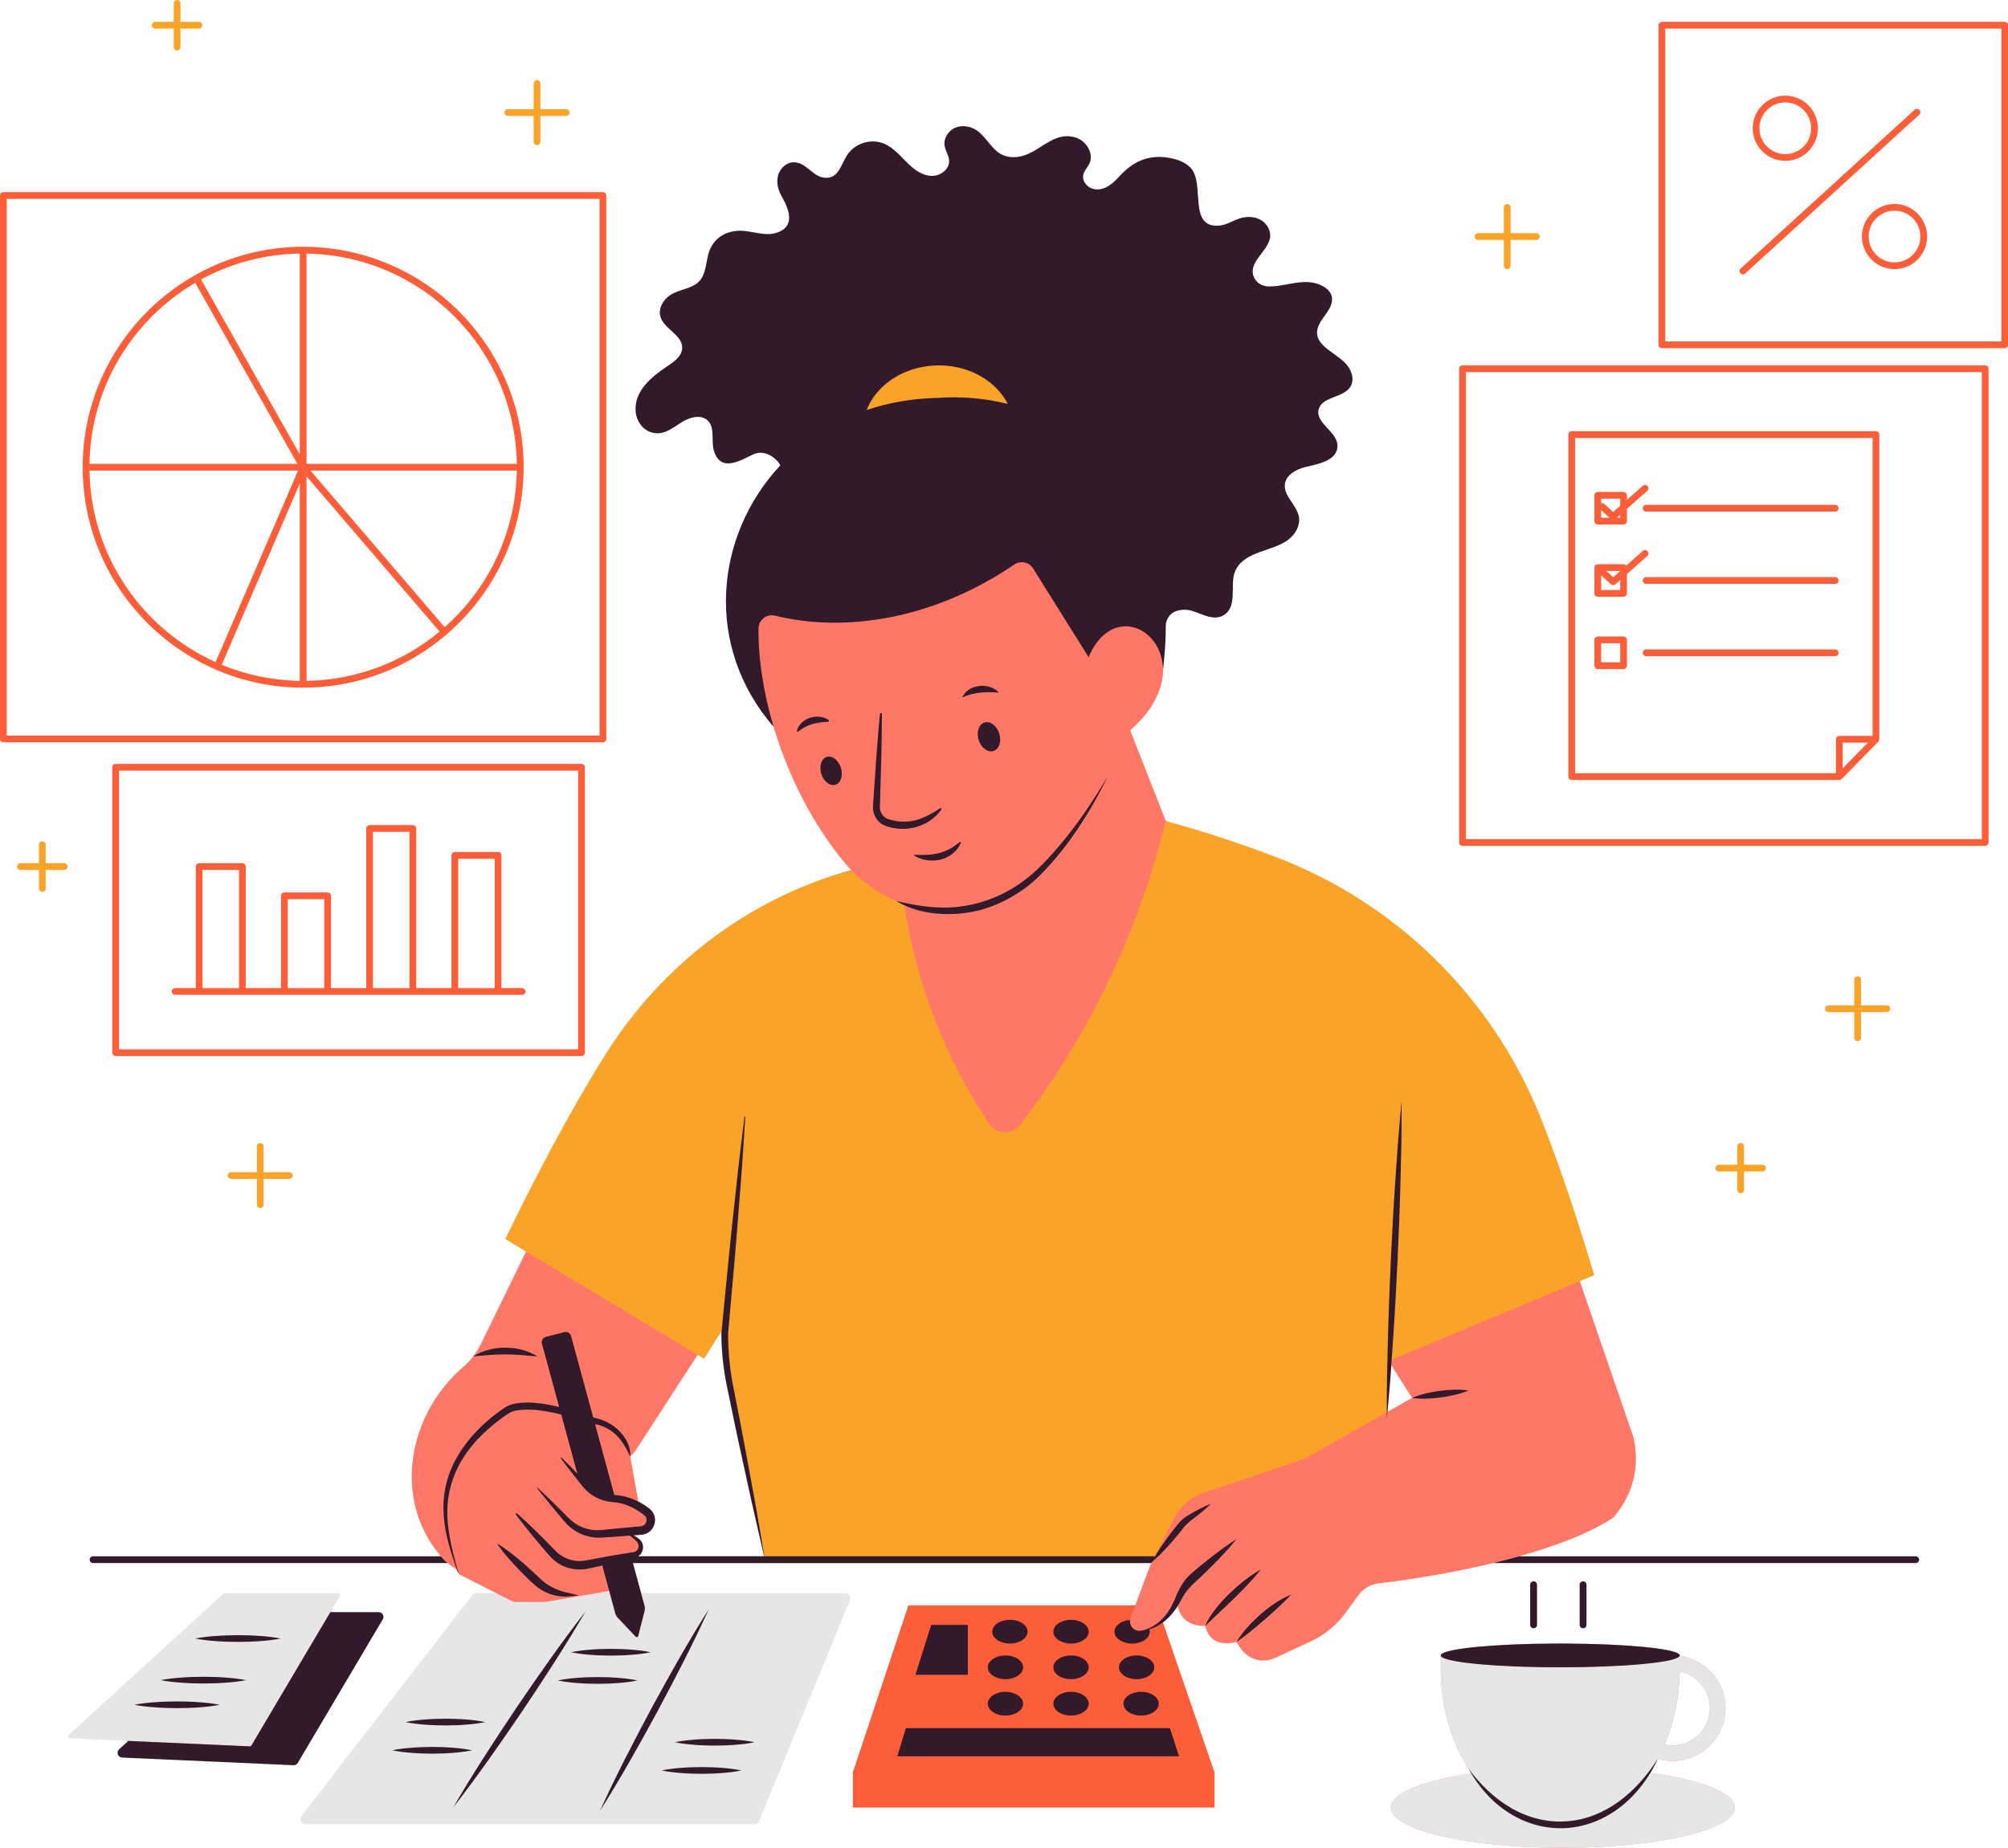 <?xml version="1.0" encoding="UTF-8"?><svg xmlns="http://www.w3.org/2000/svg" xmlns:xlink="http://www.w3.org/1999/xlink" height="455.9" preserveAspectRatio="xMidYMid meet" version="1.0" viewBox="0.0 0.0 495.4 455.9" width="495.4" zoomAndPan="magnify"><g id="change1_1"><path d="M407.146,437.449c0.687-1.137,1.313-2.306,1.865-3.503 c1.163,0.355,2.393,0.532,3.667,0.532c7.19,0,13.017-5.827,13.017-13.017 c0-6.592-4.908-12.042-11.278-12.884c0-0.078,0-0.122,0-0.122 c0-0.089-0.044-0.177-0.122-0.266c-1.307-1.451-13.194-2.592-27.917-2.659 c-0.476-0.011-0.953-0.011-1.44-0.011s-0.964,0-1.44,0.011 c-14.723,0.066-26.61,1.208-27.917,2.659c-0.078,0.089-0.122,0.177-0.122,0.266 c0,0,0,2.205,0,3.202c0,9.444,2.591,18.082,6.886,24.793 c-0.012-0.017-0.026-0.033-0.038-0.049c0.221,0.403,0.459,0.798,0.697,1.193 c-11.937,1.753-19.864,4.859-19.864,8.395c0,5.484,18.999,9.915,42.441,9.915 c23.442,0,42.441-4.431,42.441-9.915C428.021,442.356,419.64,439.174,407.146,437.449 z M414.406,412.443c4.243,0.809,7.456,4.531,7.456,9.018 c0,5.085-4.11,9.195-9.184,9.195c-0.687,0-1.352-0.077-1.983-0.221 C412.977,425.095,414.306,418.968,414.406,412.443z M92.82,400.25l-20.415,33.636 c-0.222,0.377-0.631,0.598-1.064,0.576l-39.646-0.755 c-1.041-0.044-1.507-1.329-0.742-2.038l0.695-2.121l-11.362-1.579 c-0.399-0.022-0.587-0.521-0.288-0.798l35.86-33.182 c0.078-0.078,0.188-0.122,0.31-0.122l25.423-0.283 c0.343,0,0.565,0.388,0.388,0.687l-0.467,3.504l10.299,0.713 C92.72,398.489,93.285,399.475,92.82,400.25z M390.567,390.178 c0.459,0,0.831,0.372,0.831,0.831v9.902c0,0.459-0.372,0.831-0.831,0.831 s-0.831-0.372-0.831-0.831v-9.902C389.736,390.55,390.108,390.178,390.567,390.178z M378.356,390.178c0.459,0,0.831,0.372,0.831,0.831v9.902 c0,0.459-0.372,0.831-0.831,0.831s-0.831-0.372-0.831-0.831v-9.902 C377.525,390.55,377.897,390.178,378.356,390.178z M147.207,393.1l3.102-0.532 l0.144,0.532H147.207z M157.415,383.994c0.13-0.084,0.252-0.179,0.362-0.286 c0.897-0.821,1.1-2.188,0.559-3.187c-0.268-0.508-0.731-0.856-1.091-1.104 c-0.312-0.22-0.638-0.419-0.975-0.598l1.054-0.082l0.97-0.076 c0.441-0.051,0.89-0.149,1.301-0.36c1.701-0.816,2.449-2.951,1.705-4.651 c-0.331-0.868-1.167-1.491-1.643-1.824c-0.555-0.4-1.128-0.779-1.733-1.106 c-0.21-0.114-0.425-0.218-0.639-0.323v-0c0.032-0.143,0.053-0.29,0.056-0.442 c0.005-0.154-0.005-0.311-0.033-0.472l-1.828-10.081l1.141-1.219l15.499-23.907 l0.71-0.204c0.496,0.298,1.14,0.146,1.449-0.344l3.754-5.351 c-0.018,0.181,0.034,0.403,0.015,0.584l-0.004,0.069v0.007 c-0.01,4.787,1.187,8.641,2.209,13.288c0.976,4.63,1.685,9.24,2.707,13.861 l2.852,13.009c1.004,4.333,1.681,10.474,2.72,14.8H157.415z M342.293,348.362 c0.254-2.689,0.466-5.38,0.705-8.07l0.244-3.469l5.114,8.086L342.293,348.362z M403.028,354.703l-13.272-38.597l2.217-1.638c0.432-0.177,0.665-0.665,0.521-1.119 c-4.044-13.493-9.874-24.834-14.604-36.621 c-11.865-29.59-34.781-52.26-64.582-63.56 c-9.162-3.479-16.339-7.211-25.683-10.582L278.84,180.197 c3.922-3.423,6.215-6.913,7.29-10.17c0.089-0.244,0.166-0.476,0.222-0.709 c0.421-1.429,0.598-2.792,0.576-4.088c0.465-3.767-0.587-9.671-0.576-13.106 c0-1.64,1.052-3.135,2.615-3.645c0.864-0.288,1.795-0.388,2.703-0.277 c2.847,0.355,6.625,2.803,9.45,1.219c3.7-2.072,1.274-8.685,2.603-11.92 c2.127-5.207,7.622-3.191,11.522-6.315c1.651-1.318,2.847-3.423,2.493-5.517 c-0.499-2.969-4.298-5.14-3.866-8.12c0.343-2.304,2.825-3.6,5.085-4.165 c2.747-0.687,7.976-1.44,7.866-5.318c-0.1-3.457-5.484-3.999-4.697-7.356 c0.764-3.29,6.204-2.836,7.91-5.75c1.064-1.828,0.133-4.243-1.341-5.75 c-3.157-3.224-9.317-3.656-5.639-9.195c0.908-1.374,2.072-2.648,2.482-4.254 c0.864-3.312-3.047-5.041-5.816-5.162c-2.515-0.122-4.431,1.684-6.935,2.005 c-2.171,0.277-4.841-0.033-5.794-2.005c-1.883-3.9,4.465-7.411,4.42-11.167 c-0.022-1.651,0.033-3.268-1.451-3.999c-1.485-0.731-3.246-0.731-4.83-0.244 c-1.684,0.521-3.224,1.584-4.974,1.773c-8.032,0.875-3.578-9.539-7.267-13.438 c-1.318-1.396-3.224-2.061-5.107-2.415c-5.273-0.997-6.37,0.631-9.849,4.465 c-1.551,1.728-6.414,3.479-8.918,2.891c-1.551-0.355-4.465-4.188-4.11-5.75 c0.222-1.03,1.063-1.806,1.507-2.758c1.174-2.493,0.011-3.589-2.614-4.398 c-4.897-1.518-7.035,4.188-11.112,5.772c-1.939,0.753-4.199,0.931-6.06,0 c-2.603-1.296-3.035-3.6-5.462-5.218c-1.54-1.019-1.939-3.357-3.634-2.626 c-1.695,0.742-2.88,2.626-2.581,4.453c0.199,1.263,1.052,2.382,1.108,3.656 c0.111,2.127-4.575,3.744-6.691,3.711c-2.127-0.033-4.62-1.562-6.171-3.024 c-2.016-1.872-3.8-3.767-6.448-4.797c-3.179-1.252-4.786-0.166-6.592,2.736 c-1.573,2.537-3.966,7.212-7.677,6.459c-2.725-0.543-3.412-4.786-6.448-4.675 c-1.773,0.066-2.382,0.21-2.825,1.928c-0.454,1.728,0.011,3.589,0.897,5.129 c1.906,3.335,2.969,9.162-1.784,10.646c-3.024,0.953-6.946-1.263-10.015-1.097 c-3.8,0.21-5.019,1.329-5.894,5.03c-0.388,1.662-0.543,3.412-1.241,4.985 c-1.529,3.479-5.517,3.335-8.231,5.351c-1.529,1.152-2.936,2.393-2.471,4.254 c0.798,3.157,5.705,4.287,5.628,7.544c-0.044,2.149-2.603,4.963-4.387,6.171 c-3.113,2.116-5.683,3.124-6.459,7.024c-0.277,1.418,0.133,2.925,1.097,4.01 c4.11,4.62,6.747,0.033,9.616-1.706c1.928-1.174,4.664-1.872,6.281-0.288 c1.883,1.828,0.731,5.052,1.54,7.555c1.75,5.351,5.572,2.105,9.051,1.385 c3.977-0.831,6.403,2.814,7.799,4.686c0.155,0.222,0.31,0.443,0.432,0.665 c-16.185,17.327-21.437,44.169-4.243,63.977h0.011 c3.689,12.441,9.904,24.417,17.437,33.468c0.576,0.687,1.163,1.34,1.761,1.972 c-25.325,6.891-43.242,24.817-57.178,47.162 c-9.029,14.457-19.176,27.786-26.277,42.299c-0.233,0.498-0.055,1.097,0.421,1.385 l2.783,3.265l-11.045,22.611c-1.064,2.194-2.526,4.188-4.376,5.783 c-13.671,11.699-17.448,32.338-6.049,46.23c0,0,0.133,0.21,0.432,0.565 c0.343,0.399,0.908,0.997,1.717,1.662c0.576,0.487,1.296,1.019,2.149,1.529 c0.233,0.643,0.764,1.341,1.374,1.606c0.011,0,0.011,0.011,0.022,0.011 l8.453,4.298l-3.857,1.397c-0.388,0-0.753,0.177-0.997,0.487l-39.772,51.804 c-0.642,0.82-0.044,2.027,0.997,2.027l106.173-1.241 c0.521,0,0.975-0.31,1.174-0.787l20.95-50.697 c0.332-0.831-0.277-1.739-1.174-1.739l-47.788-1.252l-2.027-7.445h127.933 c-0.233,0.465-0.443,0.942-0.62,1.44l-3.368,8.996l-54.918,1.653l-13.204,39.087 l-0.118,7.716l85.506-0.201v-8.641l-10.442-35.403 c0.731-0.554,1.407-1.174,1.994-1.85c0.609-0.687,1.141-1.44,1.629-2.216 c0.089,0.388,0.199,0.753,0.332,1.097c0.011,0.033,0.022,0.066,0.033,0.1 c0.133,0.31,0.277,0.609,0.432,0.875c0.033,0.055,0.066,0.111,0.1,0.166 c0.155,0.255,0.321,0.476,0.51,0.698c0.066,0.066,0.122,0.133,0.188,0.188 c0.177,0.188,0.366,0.366,0.576,0.521c0.089,0.078,0.199,0.144,0.299,0.211 c0.199,0.122,0.399,0.255,0.609,0.355c0.155,0.078,0.31,0.133,0.465,0.188 c0.199,0.078,0.399,0.166,0.609,0.222c0.233,0.066,0.476,0.111,0.72,0.155 c0.177,0.022,0.343,0.066,0.532,0.089c0.443,0.055,0.919,0.089,1.418,0.078 c0.942,3.833,3.711,4.852,7.744,3.944c0.188,0.355,0.377,0.687,0.576,0.997 c0.366,0.565,0.753,1.052,1.174,1.484c0.055,0.044,0.1,0.111,0.155,0.166 c0.133,0.133,0.277,0.244,0.421,0.366c0.111,0.089,0.21,0.188,0.321,0.277 c0.676,0.499,1.418,0.842,2.216,1.064c0.432,0.111,0.875,0.199,1.34,0.233 c1.219,0.078,2.426-0.222,3.523-0.742l8.552-3.977 c3.456-1.595,6.437-4.055,8.663-7.134l3.08-4.243 c1.196-1.651,3.035-2.714,5.063-2.947c7.91-0.931,18.157-2.592,28.183-5.007 c2.16-0.521,4.309-1.075,6.414-1.662c9.106-2.548,17.559-5.739,23.298-9.583 C402.685,368.916,404.668,362.48,403.028,354.703z" fill="#FF7867"/></g><g id="change2_1"><path d="M209.689,394.84l-22.4,54.45 c-0.199,0.476-0.654,0.787-1.174,0.787H75.386c-1.041,0-1.64-1.208-0.997-2.027 l42.109-54.461c0.244-0.31,0.609-0.487,0.997-0.487h4.963l3.744,1.905 c0.332,0.166,0.687,0.255,1.052,0.255h7.057c0.133,0,0.277-0.011,0.41-0.033 l12.485-2.127h3.246l1.374,5.03c0.1,0.366,0.299,0.709,0.565,0.986 l4.431,4.686c0.199,0.21,0.543,0.122,0.62-0.155l1.584-6.215 c0.1-0.388,0.1-0.809-0.011-1.196l-0.853-3.135h50.351 C209.412,393.1,210.022,394.009,209.689,394.84z M428.021,445.988 c0,5.484-18.999,9.915-42.441,9.915c-23.442,0-42.441-4.431-42.441-9.915 c0-3.545,7.965-6.658,19.952-8.408c-4.742-6.857-7.633-15.942-7.633-25.923 c0-0.997,0-3.202,0-3.202c0,0.078,0.033,0.155,0.1,0.233 c1.174,1.507,13.892,2.692,29.38,2.692c15.499,0,28.205-1.185,29.38-2.692 c0.066-0.078,0.1-0.155,0.1-0.233c0,0,0,0.044,0,0.122 c6.37,0.842,11.278,6.293,11.278,12.884c0,7.19-5.827,13.017-13.017,13.017 c-1.274,0-2.504-0.177-3.667-0.532c-0.654,1.208-1.352,2.371-2.105,3.468 C419.535,439.131,428.021,442.332,428.021,445.988z M410.695,430.434 c0.631,0.144,1.296,0.221,1.983,0.221c5.074,0,9.184-4.11,9.184-9.195 c0-4.487-3.213-8.209-7.456-9.018C414.306,418.968,412.977,425.095,410.695,430.434z M83.872,393.787c0.177-0.299-0.044-0.687-0.388-0.687H55.412 c-0.122,0-0.233,0.044-0.31,0.122l-38.198,34.875 c-0.299,0.277-0.111,0.775,0.288,0.798l14.457,0.654l29.978,1.34 c0.166,0.011,0.321-0.078,0.41-0.222l19.476-32.892L83.872,393.787z" fill="#E6E6E6"/></g><g id="change3_1"><path d="M299.645,437.346h0.002v8.647h-89.247v-8.646h-0.002 l13.715-41.256h55.968l-1.163,3.091c-0.066,0.166-0.111,0.332-0.133,0.499 c-0.222,1.54,1.13,2.958,2.758,2.67c0.62-0.111,1.285-0.277,1.961-0.532 c1.086-0.377,2.205-0.964,3.29-1.85L299.645,437.346z M144.302,189.309v70.418 c0,0.459-0.372,0.831-0.831,0.831H28.536c-0.459,0-0.831-0.372-0.831-0.831 v-70.418c0-0.459,0.372-0.831,0.831-0.831h114.935 C143.93,188.478,144.302,188.851,144.302,189.309z M142.64,190.14H29.367v68.756 H142.64V190.14z M42.368,244.627c0-0.459,0.372-0.831,0.831-0.831h5.102v-29.976 c0-0.459,0.372-0.831,0.831-0.831h10.664c0.459,0,0.831,0.372,0.831,0.831v29.976 h8.701v-22.77c0-0.459,0.372-0.831,0.831-0.831h10.664 c0.459,0,0.831,0.372,0.831,0.831v22.77h8.701v-39.387 c0-0.459,0.372-0.831,0.831-0.831h10.664c0.459,0,0.831,0.372,0.831,0.831v39.387 h8.701v-32.74c0-0.459,0.372-0.831,0.831-0.831h10.664 c0.459,0,0.831,0.372,0.831,0.831v32.74h5.101c0.459,0,0.831,0.372,0.831,0.831 s-0.372,0.831-0.831,0.831h-5.932h-10.664h-10.363H91.185H80.822H70.158H59.795 H49.131h-5.932C42.74,245.458,42.368,245.086,42.368,244.627z M113.043,243.797h9.002 v-31.909h-9.002V243.797z M92.016,243.797h9.002v-38.556h-9.002V243.797z M70.989,243.797h9.002v-21.939h-9.002V243.797z M49.962,243.797h9.002v-29.146h-9.002 V243.797z M149.581,48.236v134.085c0,0.459-0.372,0.831-0.831,0.831H0.831 c-0.459,0-0.831-0.372-0.831-0.831L0,48.236c0-0.22,0.088-0.432,0.243-0.587 s0.367-0.243,0.587-0.243h147.92C149.209,47.405,149.581,47.778,149.581,48.236z M147.92,49.067H1.662l0.001,132.424h146.257V49.067z M20.397,115.279 c0-20.243,11.124-37.926,27.572-47.292c0.031-0.024,0.053-0.056,0.088-0.076 c0.033-0.018,0.068-0.02,0.102-0.033c7.878-4.444,16.96-6.992,26.631-6.992 c29.993,0,54.394,24.401,54.394,54.394c0,16.444-7.345,31.196-18.914,41.178 c-0.031,0.038-0.051,0.081-0.089,0.114c-0.04,0.034-0.087,0.051-0.131,0.076 c-9.503,8.112-21.815,13.026-35.259,13.026c-7.606,0-14.849-1.575-21.428-4.406 c-0.027-0.009-0.055-0.005-0.082-0.017c-0.033-0.014-0.054-0.041-0.084-0.058 C33.918,156.818,20.397,137.601,20.397,115.279z M127.502,116.109H76.597 l33.113,38.635C120.43,145.248,127.262,131.468,127.502,116.109z M75.622,114.448 h51.88c-0.443-28.415-23.464-51.437-51.88-51.88V114.448z M75.622,167.99 c12.463-0.194,23.892-4.723,32.832-12.157l-32.832-38.308V167.99z M73.96,119.31 l-19.249,44.718c5.951,2.46,12.445,3.855,19.249,3.961V119.31z M49.605,68.962 l24.355,43.154V62.568C65.155,62.705,56.864,64.998,49.605,68.962z M22.08,114.448 h51.288l-25.203-44.657C32.786,78.827,22.376,95.428,22.08,114.448z M22.08,116.109 c0.328,21.025,13.016,39.093,31.108,47.254l20.341-47.254H22.08z M490.599,90.983 v116.885c0,0.459-0.372,0.831-0.831,0.831H360.824c-0.459,0-0.831-0.372-0.831-0.831 V90.983c0-0.459,0.372-0.831,0.831-0.831h128.944 C490.226,90.152,490.599,90.524,490.599,90.983z M488.937,91.814H361.655v115.223 h127.282V91.814z M386.945,191.616v-84.381c0-0.459,0.372-0.831,0.831-0.831h75.04 c0.459,0,0.831,0.372,0.831,0.831v75.169c0,0.018-0.009,0.032-0.01,0.05 c-0.005,0.076-0.019,0.149-0.045,0.221c-0.009,0.025-0.015,0.051-0.026,0.075 c-0.039,0.085-0.089,0.166-0.157,0.235l-0.004,0.005 c-0.001,0.001-0.001,0.001-0.002,0.002l-9.023,9.205 c-0.001,0.001-0.002,0.001-0.003,0.002c-0.077,0.078-0.168,0.14-0.27,0.183 c-0.102,0.042-0.21,0.065-0.32,0.065h-66.01 C387.317,192.447,386.945,192.075,386.945,191.616z M460.837,183.235h-6.221v6.346 L460.837,183.235z M388.606,190.785h64.349v-8.381c0-0.459,0.372-0.831,0.831-0.831 h8.198v-73.508h-73.378V190.785z M393.362,128.576v-6.36 c0-0.459,0.372-0.831,0.831-0.831h6.361c0.459,0,0.831,0.372,0.831,0.831v1.113 l3.915-3.48c0.341-0.304,0.867-0.275,1.173,0.069 c0.305,0.343,0.274,0.868-0.069,1.173l-5.019,4.461v3.024 c0,0.459-0.372,0.831-0.831,0.831h-6.361 C393.734,129.407,393.362,129.035,393.362,128.576z M399.724,127.03l-0.805,0.716 h0.805V127.03z M395.024,124.177c0.27-0.079,0.569-0.034,0.791,0.168 l2.188,1.991l1.721-1.53v-1.759h-4.7V124.177z M395.024,127.746h2.058 l-2.058-1.873V127.746z M401.385,157.884v6.36c0,0.459-0.372,0.831-0.831,0.831 h-6.361c-0.459,0-0.831-0.372-0.831-0.831v-6.36c0-0.459,0.372-0.831,0.831-0.831 h6.361C401.013,157.053,401.385,157.426,401.385,157.884z M399.724,158.715h-4.7 v4.699h4.7V158.715z M405.294,125.396c0,0.459,0.372,0.831,0.831,0.831h46.643 c0.459,0,0.831-0.372,0.831-0.831c0-0.459-0.372-0.831-0.831-0.831h-46.643 C405.666,124.565,405.294,124.938,405.294,125.396z M452.768,142.399h-46.643 c-0.459,0-0.831,0.372-0.831,0.831s0.372,0.831,0.831,0.831h46.643 c0.459,0,0.831-0.372,0.831-0.831S453.226,142.399,452.768,142.399z M453.599,161.064 c0-0.459-0.372-0.831-0.831-0.831h-46.643c-0.459,0-0.831,0.372-0.831,0.831 s0.372,0.831,0.831,0.831h46.643C453.226,161.895,453.599,161.523,453.599,161.064z M406.404,137.179l-5.019,4.461v4.77c0,0.459-0.372,0.831-0.831,0.831h-6.361 c-0.459,0-0.831-0.372-0.831-0.831v-6.36c0-0.459,0.372-0.831,0.831-0.831h6.361 c0.276,0,0.508,0.143,0.659,0.35l4.087-3.633 c0.341-0.304,0.867-0.275,1.173,0.069 C406.779,136.349,406.747,136.874,406.404,137.179z M399.724,143.118l-1.176,1.045 c-0.157,0.14-0.355,0.21-0.552,0.21c-0.2,0-0.401-0.072-0.559-0.216 l-2.413-2.196v3.619h4.7V143.118z M399.724,140.881h-3.417l1.695,1.543 l1.721-1.53V140.881z M495.431,6.225v78.855c0,0.459-0.372,0.831-0.831,0.831H410.011 c-0.459,0-0.831-0.372-0.831-0.831V6.225c0-0.459,0.372-0.831,0.831-0.831h84.589 C495.059,5.394,495.431,5.766,495.431,6.225z M493.77,7.055h-82.927v77.193h82.927 V7.055z M429.998,67.7c0.2,0,0.4-0.072,0.56-0.217l42.952-39.197 c0.339-0.309,0.362-0.835,0.053-1.174c-0.308-0.339-0.833-0.361-1.174-0.054 l-42.952,39.197c-0.339,0.309-0.362,0.835-0.053,1.174 C429.548,67.609,429.773,67.7,429.998,67.7z M475.445,58.364 c0,4.434-3.607,8.042-8.042,8.042c-4.435,0-8.042-3.607-8.042-8.042 s3.607-8.042,8.042-8.042C471.838,50.323,475.445,53.93,475.445,58.364z M473.783,58.364c0-3.518-2.862-6.38-6.38-6.38s-6.38,2.862-6.38,6.38 c0,3.518,2.862,6.38,6.38,6.38S473.783,61.882,473.783,58.364z M432.415,31.645 c0-4.434,3.607-8.042,8.042-8.042c4.435,0,8.042,3.607,8.042,8.042 c0,4.435-3.607,8.042-8.042,8.042C436.022,39.687,432.415,36.08,432.415,31.645z M434.076,31.645c0,3.518,2.862,6.38,6.38,6.38s6.38-2.862,6.38-6.38 c0-3.518-2.862-6.38-6.38-6.38S434.076,28.128,434.076,31.645z" fill="#FC5E39"/></g><g id="change4_1"><path d="M380.03,275.603c4.819,12.02,9.162,25.236,13.283,39.018 l-3.556,1.485l-44.336,18.512l-2.659,1.119l-0.011,0.31l-0.543,12.363 l-18.966,10.768c-0.886,0.51-1.828,0.931-2.803,1.252l-23.641,7.965 c-3.08,1.041-5.628,3.246-7.101,6.137l-4.786,9.461h-96.348l-8.464-42.042 c-0.864-4.265-1.296-8.608-1.296-12.951v-1.839l-5.096,8.065l-1.584-0.953 l-42.341-25.469l-5.129-3.091c7.201-14.767,15.288-30.432,24.494-45.178 c13.937-22.345,35.561-38.951,60.887-45.842c3.8,3.922,8.264,6.702,13.017,8.331 c3.002,19.542,9.948,37.644,20.971,54.24c1.795,2.692,5.75,2.803,7.711,0.233 c16.773-21.891,28.881-46.762,35.894-74.912c8.84,2.382,17.858,5.351,27.02,8.829 C344.446,222.715,368.165,246.013,380.03,275.603z M125.298,28.608h6.361v6.361 c0,0.459,0.372,0.831,0.831,0.831s0.831-0.372,0.831-0.831v-6.361h6.361 c0.459,0,0.831-0.372,0.831-0.831c0-0.459-0.372-0.831-0.831-0.831h-6.361V20.585 c0-0.459-0.372-0.831-0.831-0.831s-0.831,0.372-0.831,0.831v6.361h-6.361 c-0.459,0-0.831,0.372-0.831,0.831C124.467,28.236,124.839,28.608,125.298,28.608z M71.391,289.215H65.031v-6.36c0-0.459-0.372-0.831-0.831-0.831 c-0.459,0-0.831,0.372-0.831,0.831v6.36h-6.361c-0.459,0-0.831,0.372-0.831,0.831 s0.372,0.831,0.831,0.831h6.361v6.361c0,0.459,0.372,0.831,0.831,0.831 c0.459,0,0.831-0.372,0.831-0.831v-6.361h6.361c0.459,0,0.831-0.372,0.831-0.831 S71.85,289.215,71.391,289.215z M465.493,248.052h-6.361v-6.361 c0-0.459-0.372-0.831-0.831-0.831s-0.831,0.372-0.831,0.831v6.361h-6.36 c-0.459,0-0.831,0.372-0.831,0.831s0.372,0.831,0.831,0.831h6.36v6.361 c0,0.459,0.372,0.831,0.831,0.831s0.831-0.372,0.831-0.831v-6.361h6.361 c0.459,0,0.831-0.372,0.831-0.831S465.951,248.052,465.493,248.052z M364.657,59.195 h6.36v6.361c0,0.459,0.372,0.831,0.831,0.831s0.831-0.372,0.831-0.831v-6.361 h6.361c0.459,0,0.831-0.372,0.831-0.831c0-0.459-0.372-0.831-0.831-0.831h-6.361 v-6.361c0-0.459-0.372-0.831-0.831-0.831s-0.831,0.372-0.831,0.831v6.361h-6.36 c-0.459,0-0.831,0.372-0.831,0.831C363.826,58.823,364.198,59.195,364.657,59.195z M15.834,212.989H11.271v-4.563c0-0.459-0.372-0.831-0.831-0.831 s-0.831,0.372-0.831,0.831v4.563H5.046c-0.459,0-0.831,0.372-0.831,0.831 s0.372,0.831,0.831,0.831h4.563v4.563c0,0.459,0.372,0.831,0.831,0.831 s0.831-0.372,0.831-0.831v-4.563h4.563c0.459,0,0.831-0.372,0.831-0.831 S16.292,212.989,15.834,212.989z M434.84,287.39h-4.563v-4.562 c0-0.459-0.372-0.831-0.831-0.831c-0.459,0-0.831,0.372-0.831,0.831v4.562h-4.562 c-0.459,0-0.831,0.372-0.831,0.831s0.372,0.831,0.831,0.831h4.562v4.563 c0,0.459,0.372,0.831,0.831,0.831c0.459,0,0.831-0.372,0.831-0.831v-4.563h4.563 c0.459,0,0.831-0.372,0.831-0.831S435.299,287.39,434.84,287.39z M49.09,5.394 h-4.563V0.831C44.527,0.372,44.155,0,43.696,0c-0.459,0-0.831,0.372-0.831,0.831 v4.563h-4.563c-0.459,0-0.831,0.372-0.831,0.831s0.372,0.831,0.831,0.831h4.563 v4.563c0,0.459,0.372,0.831,0.831,0.831c0.459,0,0.831-0.372,0.831-0.831V7.055 h4.563c0.459,0,0.831-0.372,0.831-0.831S49.549,5.394,49.09,5.394z M248.641,99.668c-3.024-5.96-10.17-9.937-18.224-9.483 c-7.843,0.443-14.269,4.963-16.618,10.99c5.318-1.806,11.156-2.858,17.448-2.991 C236.997,97.763,242.913,98.239,248.641,99.668z" fill="#F9A429"/></g><g id="change5_1"><path d="M94.441,399.537l-20.971,35.429 c-0.222,0.377-0.631,0.598-1.064,0.576l-42.275-1.894 c-1.041-0.044-1.507-1.329-0.742-2.038l2.26-2.061l29.978,1.34 c0.166,0.011,0.321-0.078,0.41-0.222l19.476-32.892h11.92 C94.342,397.775,94.907,398.761,94.441,399.537z M108.743,383.994H22.942 c-0.454,0-0.831,0.377-0.831,0.831c0,0.465,0.377,0.831,0.831,0.831h87.519 C109.652,384.991,109.087,384.393,108.743,383.994z M472.645,383.994H374.779 c-2.105,0.587-4.254,1.141-6.414,1.662h104.28c0.454,0,0.831-0.366,0.831-0.831 C473.476,384.371,473.099,383.994,472.645,383.994z M223.493,426.4l-2.113,6.937 h69.507l-2.252-6.937H223.493z M248.055,408.453c-2.405,0-4.356,1.312-4.356,2.931 c0,1.619,1.95,2.931,4.356,2.931s4.356-1.312,4.356-2.931 C252.411,409.765,250.461,408.453,248.055,408.453z M264.235,408.453 c-2.406,0-4.356,1.312-4.356,2.931c0,1.619,1.95,2.931,4.356,2.931 c2.405,0,4.356-1.312,4.356-2.931C268.591,409.765,266.641,408.453,264.235,408.453z M280.415,408.453c-2.405,0-4.356,1.312-4.356,2.931 c0,1.619,1.95,2.931,4.356,2.931s4.356-1.312,4.356-2.931 C284.771,409.765,282.821,408.453,280.415,408.453z M248.055,417.426 c-2.405,0-4.356,1.312-4.356,2.931c0,1.619,1.95,2.931,4.356,2.931 s4.356-1.312,4.356-2.931C252.411,418.738,250.461,417.426,248.055,417.426z M264.235,417.426 c-2.406,0-4.356,1.312-4.356,2.931c0,1.619,1.95,2.931,4.356,2.931 c2.405,0,4.356-1.312,4.356-2.931C268.591,418.738,266.641,417.426,264.235,417.426z M277.168,420.357c0,1.619,1.95,2.931,4.356,2.931 c2.405,0,4.356-1.312,4.356-2.931c0-1.618-1.95-2.931-4.356-2.931 C279.118,417.426,277.168,418.738,277.168,420.357z M331.883,89.576 c1.473,1.507,2.404,3.922,1.34,5.75c-1.706,2.914-7.146,2.459-7.91,5.75 c-0.787,3.357,4.553,5.373,4.653,8.829c0.111,3.877-5.118,4.631-7.866,5.318 c-2.26,0.565-4.742,1.861-5.085,4.165c-0.432,2.98,2.947,5.185,3.445,8.154 c0.355,2.094-0.842,4.199-2.493,5.517c-3.9,3.124-11.156,2.781-13.283,7.987 c-1.329,3.235,0.787,8.741-2.914,10.812c-2.825,1.584-5.982-1.019-8.829-1.374 c-0.911-0.109-1.839-0.003-2.71,0.281c-1.56,0.509-2.605,2.006-2.61,3.646 c-0.011,3.436-0.234,7.047-0.695,10.818c-0.111-10.536-12.773-16.163-18.357-3.102 l-11.931-19.055l-1.761-2.814c-0.986-1.584-3.091-2.027-4.631-0.975 c-0.487,0.332-0.964,0.654-1.451,0.964c-19.631,12.862-41.012,15.776-57.596,11.654 c-2.072-0.51-4.055,1.075-4.066,3.202c-0.044,7.799,1.296,16.075,3.7,24.151 h-0.011c-17.194-19.808-14.49-47.116,1.695-64.443 c-0.122-0.222-0.277-0.443-0.432-0.665c-1.396-1.872-4.01-3.058-6.126-2.083 c-3.235,1.473-8.043,4.631-9.793-0.72c-0.809-2.504,0.343-5.727-1.54-7.555 c-1.617-1.584-4.354-0.886-6.281,0.288c-2.331,1.412-4.549,3.464-7.483,2.653 c-2.422-0.669-3.961-2.996-4.057-5.507c-0.188-4.916,3.938-8.214,7.529-10.651 c1.784-1.208,3.922-2.592,3.966-4.741c0.078-3.257-4.609-4.675-5.406-7.832 c-0.465-1.861,0.62-3.822,2.149-4.974c2.714-2.016,6.857-1.529,8.386-5.007 c0.698-1.573,0.853-3.324,1.241-4.985c0.875-3.7,3.656-5.883,7.456-6.093 c3.069-0.166,6.381,1.462,9.406,0.51c4.753-1.485,3.224-5.661,1.318-8.996 c-0.886-1.54-1.352-3.401-0.897-5.129c0.443-1.717,1.972-3.213,3.744-3.279 c3.035-0.111,4.553,3.191,7.278,3.733c3.711,0.753,4.398-2.903,5.971-5.439 c1.806-2.903,5.783-4.221,8.962-2.969c2.648,1.03,4.398,3.39,6.414,5.262 c1.551,1.462,3.456,2.736,5.583,2.77c2.116,0.033,4.365-1.64,4.254-3.767 c-0.055-1.274-0.908-2.393-1.108-3.656c-0.299-1.828,0.886-3.711,2.581-4.454 c1.695-0.731,3.744-0.41,5.284,0.609c2.426,1.617,3.656,4.719,6.259,6.016 c1.861,0.931,4.121,0.753,6.06,0c4.077-1.584,7.223-5.739,12.12-4.221 c2.626,0.809,4.586,3.933,3.412,6.425c-0.443,0.953-1.285,1.728-1.507,2.759 c-0.355,1.562,0.953,3.157,2.504,3.512c2.504,0.587,4.675-1.208,6.226-2.936 c3.479-3.833,7.367-5.705,12.64-4.708c1.883,0.355,3.789,1.019,5.107,2.415 c3.689,3.9-0.82,15.122,7.212,14.247c1.75-0.188,3.29-1.252,4.974-1.773 c1.584-0.487,3.346-0.487,4.83,0.244c1.484,0.731,2.603,2.26,2.626,3.911 c0.045,3.805-5.995,6.678-3.876,10.658c0.673,1.264,2.062,1.978,3.494,1.995 c3.275,0.038,6.455-1.233,9.71-1.076c2.77,0.122,6.68,1.85,5.816,5.162 c-0.41,1.606-1.573,2.88-2.482,4.254 C322.367,84.557,328.726,86.352,331.883,89.576z M248.641,99.668 c-3.024-5.96-10.17-9.937-18.224-9.483c-7.843,0.443-14.269,4.963-16.618,10.99 c5.318-1.806,11.156-2.858,17.448-2.991 C236.997,97.763,242.913,98.239,248.641,99.668z M217.137,197.395l0.294-10.597 c0.083-3.533,0.13-7.068,0.15-10.604c0-0.128-0.097-0.239-0.228-0.251 c-0.138-0.013-0.26,0.089-0.272,0.227c-0.321,3.522-0.615,7.044-0.873,10.569 l-0.729,10.576l-0.079,1.323c-0.035,0.41-0.041,1.033,0.068,1.53 c0.202,1.045,0.745,2.034,1.57,2.752c0.411,0.359,0.89,0.647,1.406,0.839 c0.464,0.149,0.897,0.314,1.365,0.411c0.92,0.225,1.871,0.334,2.82,0.341 c3.793,0.024,7.596-1.766,9.627-4.822c0.04-0.062,0.044-0.147,0.001-0.213 c-0.058-0.09-0.179-0.116-0.269-0.058c-1.511,0.947-2.954,1.833-4.512,2.431 c-1.534,0.639-3.186,0.934-4.817,0.879c-0.816-0.019-1.631-0.124-2.424-0.332 c-0.398-0.08-0.798-0.219-1.177-0.33c-0.315-0.109-0.609-0.276-0.868-0.493 c-0.519-0.431-0.893-1.062-1.041-1.747c-0.078-0.369-0.088-0.637-0.064-1.107 L217.137,197.395z M236.783,207.778c-0.847,0.654-1.657,1.231-2.512,1.691 c-0.857,0.452-1.742,0.808-2.674,1.026c-1.863,0.483-3.831,0.471-5.976,0.417 c-0.039-0.001-0.077,0.018-0.099,0.053c-0.032,0.053-0.016,0.122,0.037,0.154 c1.857,1.139,4.211,1.505,6.435,0.988c1.105-0.274,2.171-0.768,3.049-1.492 c0.883-0.711,1.59-1.621,1.998-2.645c0.02-0.053,0.014-0.117-0.024-0.165 C236.96,207.733,236.855,207.721,236.783,207.778z M242.863,178.282 c-1.403,0.45-2.037,2.384-1.416,4.32c0.621,1.936,2.262,3.141,3.665,2.691 c1.403-0.45,2.037-2.384,1.416-4.32 C245.907,179.036,244.266,177.832,242.863,178.282z M203.946,186.769 c-1.33,0.429-1.917,2.309-1.31,4.199c0.606,1.89,2.177,3.075,3.507,2.646 c1.33-0.429,1.917-2.309,1.311-4.199 C206.846,187.525,205.276,186.34,203.946,186.769z M241.636,169.248 c-0.878,0.099-1.75,0.372-2.504,0.856c-0.751,0.467-1.413,1.156-1.675,2.002 c0.786-0.388,1.489-0.63,2.206-0.824c0.718-0.177,1.43-0.305,2.154-0.382 c0.724-0.079,1.454-0.108,2.21-0.113c0.758,0.008,1.528,0.057,2.404,0.106 c-0.569-0.671-1.352-1.119-2.184-1.384 C243.414,169.232,242.515,169.152,241.636,169.248z M202.233,176.858 c-0.793-0.093-1.608,0.002-2.386,0.239c-0.77,0.258-1.505,0.667-2.082,1.246 c-0.581,0.568-1.011,1.283-1.17,2.057c-0.008,0.043,0.001,0.092,0.031,0.129 c0.054,0.068,0.153,0.08,0.221,0.026c1.197-0.917,2.265-1.511,3.497-1.874 c1.224-0.38,2.501-0.517,3.971-0.606l0.008-0 c0.066-0.004,0.13-0.037,0.173-0.095c0.075-0.104,0.052-0.249-0.051-0.324 C203.801,177.187,203.022,176.942,202.233,176.858z M311.053,387.26 c-1.466,0.796-2.811,1.749-4.104,2.76c-1.302,1.003-2.521,2.102-3.708,3.239 c-1.166,1.156-2.296,2.358-3.309,3.667c-1.012,1.301-1.976,2.683-2.584,4.247 c1.176-1.174,2.365-2.26,3.539-3.377l3.514-3.348 C306.705,392.168,309.007,389.883,311.053,387.26z M310.98,398.314 c-1.118,0.998-2.205,2.034-3.197,3.165c-0.997,1.123-1.932,2.314-2.687,3.642 c2.495-1.734,4.734-3.63,6.976-5.556c2.221-1.953,4.377-3.925,6.491-6.101 c-1.438,0.52-2.758,1.282-4.01,2.113 C313.294,396.403,312.119,397.34,310.98,398.314z M136.998,392.008 c-0.862-0.409-1.696-0.855-2.444-1.426c-0.774-0.549-1.41-1.166-2.157-1.914 c-1.488-1.392-2.991-2.767-4.576-4.057c-1.576-1.299-3.201-2.546-4.963-3.649 c-0.026-0.016-0.06-0.016-0.087,0.002c-0.036,0.025-0.044,0.074-0.019,0.11 c1.195,1.701,2.527,3.257,3.907,4.762c1.372,1.514,2.825,2.943,4.294,4.355 c0.717,0.667,1.567,1.458,2.501,2.029c0.947,0.561,1.945,1.039,3.003,1.311 c1.049,0.295,2.135,0.418,3.202,0.393c1.038-0.055,2.056-0.116,3.092-0.262 c-0.995-0.308-2.009-0.52-3.001-0.746 C138.789,392.71,137.871,392.391,136.998,392.008z M238.782,413.226V400.911h-9.043 l-3.89,12.315H238.782z M253.519,402.592c0-1.619-1.95-2.931-4.356-2.931 s-4.356,1.312-4.356,2.931c0,1.619,1.95,2.931,4.356,2.931 S253.519,404.21,253.519,402.592z M264.235,399.661c-2.406,0-4.356,1.312-4.356,2.931 c0,1.619,1.95,2.931,4.356,2.931c2.405,0,4.356-1.312,4.356-2.931 C268.591,400.973,266.641,399.661,264.235,399.661z M386.378,405.53 c-0.476-0.011-0.953-0.011-1.44-0.011s-0.964,0-1.44,0.011 c-14.723,0.066-26.61,1.208-27.917,2.659c-0.078,0.089-0.122,0.177-0.122,0.266 c0,0.078,0.033,0.155,0.1,0.233c1.174,1.507,13.892,2.692,29.38,2.692 c15.499,0,28.205-1.185,29.38-2.692c0.066-0.078,0.1-0.155,0.1-0.233 c0-0.089-0.044-0.177-0.122-0.266C412.988,406.738,401.101,405.597,386.378,405.53z M391.398,400.911v-9.902c0-0.459-0.372-0.831-0.831-0.831 s-0.831,0.372-0.831,0.831v9.902c0,0.459,0.372,0.831,0.831,0.831 S391.398,401.37,391.398,400.911z M379.187,400.911v-9.902 c0-0.459-0.372-0.831-0.831-0.831s-0.831,0.372-0.831,0.831v9.902 c0,0.459,0.372,0.831,0.831,0.831S379.187,401.37,379.187,400.911z M221.136,222.307 c4.887,2.96,10.904,3.647,16.577,3.012c0.71-0.112,1.426-0.191,2.131-0.333 l2.107-0.47l2.058-0.651c0.681-0.231,1.339-0.526,2.009-0.786 c2.643-1.133,5.133-2.603,7.412-4.341c2.286-1.748,4.249-3.842,6.116-5.944 c1.855-2.131,3.613-4.341,5.219-6.654c3.243-4.605,6.053-9.484,8.506-14.521 c-2.878,4.805-5.929,9.5-9.355,13.893c-1.724,2.186-3.492,4.333-5.393,6.354 c-1.914,2.015-3.875,3.96-6.097,5.546c-4.379,3.268-9.557,5.402-14.946,6.176 C232.055,224.438,226.606,223.617,221.136,222.307z M111.966,385.087l0.701,2.057 c0.182,0.705,0.668,1.364,1.336,1.658c-0.647-0.353-1.05-1-1.18-1.706 l-0.568-2.094c-0.368-1.398-0.72-2.799-1.009-4.21 c-0.573-2.82-0.979-5.675-0.875-8.521c0.152-5.701,2.429-11.153,6.039-15.504 c1.783-2.199,3.879-4.131,6.1-5.895c0.565-0.43,1.126-0.865,1.71-1.271 c0.58-0.418,1.155-0.822,1.717-1.111c0.282-0.145,0.563-0.26,0.842-0.337 c0.273-0.072,0.648-0.12,0.966-0.182c0.669-0.097,1.35-0.158,2.041-0.166 c2.766-0.064,5.58,0.478,8.35,1.132c0.11,0.026,0.22,0.057,0.33,0.084 l0.024,0.088l3.94,14.488c-1.274-1.322-2.546-2.645-3.862-3.93 c-0.045-0.044-0.117-0.05-0.169-0.012c-0.058,0.043-0.071,0.125-0.028,0.183 c1.538,2.091,3.169,4.103,4.75,6.157c0.764,1.011,1.749,2.092,2.893,2.853 c1.144,0.788,2.468,1.337,3.858,1.6c0.348,0.063,0.7,0.111,1.054,0.139 c0.33,0.037,0.611,0.049,0.916,0.099c0.599,0.073,1.19,0.198,1.771,0.357 c1.164,0.314,2.275,0.813,3.321,1.424c0.52,0.311,1.031,0.643,1.52,1.007 c0.559,0.416,0.808,0.618,0.952,0.984c0.309,0.689-0.048,1.67-0.737,1.96 c-0.163,0.093-0.356,0.129-0.555,0.164l-0.963,0.088l-1.933,0.175l-3.865,0.359 l-1.931,0.197l-0.965,0.099c-0.304,0.022-0.59,0.054-0.888,0.052 c-1.18,0.023-2.365-0.178-3.492-0.566c-1.121-0.405-2.175-1.014-3.094-1.796 c-0.454-0.375-0.891-0.841-1.355-1.306l-1.37-1.377 c-1.863-1.803-3.679-3.648-5.584-5.412c-0.031-0.029-0.08-0.032-0.115-0.005 c-0.039,0.03-0.046,0.086-0.016,0.125c1.59,2.053,3.269,4.024,4.901,6.038 l1.251,1.486c0.414,0.485,0.823,1.002,1.328,1.497 c0.976,0.982,2.17,1.742,3.45,2.297c1.288,0.536,2.682,0.854,4.092,0.866 c0.35,0.015,0.709-0.01,1.051-0.024l0.968-0.064l1.937-0.129l3.828-0.29 c0.136,0.088,0.272,0.176,0.402,0.272c0.351,0.266,0.69,0.546,1.005,0.853 c0.339,0.322,0.58,0.591,0.69,0.92c0.245,0.647-0.008,1.425-0.525,1.767 c-0.121,0.095-0.266,0.15-0.407,0.201c-0.07,0.029-0.151,0.032-0.223,0.053 l-0.324,0.053l-1.347,0.212c-1.798,0.269-3.582,0.607-5.374,0.911l-2.677,0.505 c-0.866,0.154-1.847,0.379-2.596,0.465c-1.595,0.203-3.244-0.098-4.68-0.828 c-0.724-0.354-1.398-0.818-1.983-1.379l-1.876-1.91 c-2.544-2.594-5.137-5.143-7.868-7.566c-0.069-0.061-0.173-0.068-0.25-0.011 c-0.088,0.065-0.107,0.19-0.041,0.278c2.175,2.932,4.488,5.738,6.851,8.499 c0.607,0.704,1.134,1.36,1.825,2.086c0.697,0.723,1.512,1.336,2.4,1.817 c1.78,0.962,3.863,1.334,5.874,1.1c1.052-0.152,1.835-0.373,2.753-0.558 l1.619-0.356l1.715,6.297l0.144,0.532l1.374,5.03 c0.1,0.366,0.299,0.709,0.565,0.986l4.431,4.686 c0.199,0.21,0.543,0.122,0.62-0.155l1.584-6.215 c0.1-0.388,0.1-0.809-0.011-1.196l-0.853-3.135l-2.027-7.445h127.933 c0.022-0.044,0.044-0.089,0.066-0.133l0.055-0.111l0.72-1.418h-96.321 c-0.718-4.395-1.512-8.774-2.265-13.161l-2.573-13.961 c-0.846-4.656-1.796-9.291-2.688-13.938c-0.968-4.595-1.428-9.241-1.436-13.909 c0.767-8.894,1.625-17.78,2.316-26.681l1.039-13.376 c0.294-4.463,0.636-8.922,0.884-13.39c0.003-0.051-0.034-0.097-0.086-0.104 c-0.054-0.007-0.104,0.031-0.111,0.085c-0.58,4.437-1.065,8.882-1.598,13.323 l-1.444,13.338c-0.962,8.892-1.757,17.799-2.644,26.698l-0.004,0.069v0.007 c-0.01,4.787,0.58,9.589,1.603,14.235c0.976,4.63,1.894,9.272,2.917,13.892 l3.032,13.869c1.004,4.333,1.966,8.675,3.004,13.001h-31.121 c0.13-0.084,0.252-0.179,0.362-0.286c0.897-0.821,1.1-2.188,0.559-3.187 c-0.268-0.508-0.731-0.856-1.091-1.104c-0.312-0.22-0.638-0.419-0.975-0.598 l1.054-0.082l0.97-0.076c0.441-0.051,0.89-0.149,1.301-0.36 c1.701-0.816,2.449-2.951,1.705-4.651c-0.331-0.868-1.167-1.491-1.643-1.824 c-0.555-0.4-1.128-0.779-1.733-1.106c-1.208-0.655-2.498-1.183-3.845-1.499 c-0.672-0.159-1.355-0.284-2.044-0.338c-0.153-0.017-0.313-0.024-0.472-0.031 l-1.113-4.089l-3.647-13.386c1.936,0.366,3.772,1.29,5.206,2.674 c0.754,0.724,1.38,1.569,1.941,2.463c0.565,0.896,1.039,1.854,1.528,2.888 c0.093-1.143-0.158-2.301-0.62-3.363c-0.464-1.066-1.163-2.024-1.972-2.864 c-1.603-1.664-3.728-2.832-6.015-3.301c-0.175-0.057-0.351-0.115-0.526-0.173 l-5.457-20.067c-0.188-0.72-0.931-1.141-1.651-0.953l-4.564,1.174 c-0.731,0.188-1.174,0.942-0.975,1.673l4.252,15.62 c-2.655-0.657-5.376-1.11-8.207-1.1c-0.756,0.001-1.52,0.078-2.28,0.197 c-0.39,0.08-0.737,0.122-1.163,0.237c-0.417,0.121-0.806,0.288-1.166,0.477 c-0.722,0.384-1.326,0.827-1.916,1.258c-0.601,0.426-1.178,0.885-1.76,1.337 c-2.299,1.846-4.409,3.942-6.227,6.279c-1.814,2.335-3.338,4.924-4.352,7.717 c-1.047,2.781-1.504,5.766-1.478,8.709c0.034,2.949,0.528,5.856,1.293,8.661 C111.076,382.326,111.514,383.71,111.966,385.087z M344.242,291.307 c-0.455,6.518-0.782,13.042-1.106,19.566c-0.284,6.526-0.568,13.052-0.721,19.584 l-0.226,9.798c-0.016,3.269-0.087,6.535-0.053,9.806 c0.339-3.254,0.573-6.512,0.862-9.768l0.688-9.777 c0.457-6.518,0.783-13.042,1.109-19.566c0.286-6.526,0.569-13.052,0.724-19.584 l0.226-9.798c0.015-3.269,0.086-6.535,0.051-9.806 c-0.341,3.254-0.574,6.512-0.864,9.768L344.242,291.307z M362.253,343.078 c-1.203-0.19-2.385-0.217-3.559-0.185c-1.175,0.022-2.34,0.125-3.498,0.277 c-1.158,0.156-2.309,0.357-3.45,0.641c-1.142,0.274-2.277,0.605-3.39,1.098 c1.203,0.188,2.384,0.214,3.558,0.182c1.175-0.021,2.34-0.125,3.498-0.275 c1.158-0.153,2.309-0.355,3.45-0.638 C360.006,343.905,361.14,343.573,362.253,343.078z M124.676,334.177 c1.3,0.002,2.597,0.067,3.912,0.159l4.021,0.355 c-1.166-0.758-2.461-1.28-3.801-1.633c-1.34-0.364-2.734-0.539-4.128-0.542 c-1.394,0-2.789,0.168-4.13,0.528c-1.342,0.349-2.638,0.865-3.808,1.616 l4.022-0.342C122.078,334.231,123.376,334.172,124.676,334.177z M305.096,379.722 c-2.38,1.514-4.617,3.187-6.812,4.909c-1.096,0.862-2.176,1.742-3.243,2.637 c-0.543,0.455-1.039,0.884-1.595,1.389c-0.539,0.521-1.03,1.092-1.45,1.709 c-0.851,1.212-1.518,2.58-2.019,3.893c-0.483,1.256-1.116,2.446-1.878,3.555 c-0.768,1.104-1.71,2.098-2.818,2.884c-1.104,0.781-2.356,1.435-3.738,1.653 c-1.628,0.288-2.98-1.13-2.758-2.67c-2.16,0.177-3.833,1.418-3.833,2.914 c0,1.617,1.95,2.925,4.354,2.925c2.404,0,4.354-1.307,4.354-2.925 c0-0.198-0.039-0.393-0.096-0.582c2.047-0.599,3.913-1.932,5.339-3.558 c0.946-1.086,1.771-2.287,2.439-3.567c0.633-1.227,1.345-2.302,2.239-3.264 c0.445-0.473,0.901-0.928,1.374-1.361l1.512-1.399 c1.01-0.959,2.005-1.933,2.985-2.926 C301.409,383.951,303.324,381.916,305.096,379.722z M287.927,381.768 c1.181-1.266,2.285-2.593,3.375-3.932c1.039-1.454,2.039-2.389,3.514-3.433 c1.373-1.053,2.713-2.156,3.963-3.397c-1.631,0.663-3.171,1.465-4.678,2.315 c-0.74,0.401-1.541,0.868-2.264,1.476c-0.722,0.6-1.304,1.361-1.833,2.003 c-1.064,1.359-2.114,2.731-3.087,4.162c-0.982,1.425-1.918,2.887-2.727,4.45 C285.537,384.277,286.754,383.04,287.927,381.768z M399.354,444.531 c-3.836,2.781-8.361,4.599-13.044,4.859c-4.68,0.325-9.396-0.921-13.494-3.287 c-4.109-2.377-7.626-5.792-10.509-9.702c2.337,4.256,5.63,8.119,9.832,10.808 c2.082,1.362,4.393,2.39,6.808,3.067c2.421,0.657,4.956,0.921,7.466,0.771 c5.038-0.309,9.878-2.36,13.724-5.489c3.887-3.107,6.839-7.202,8.874-11.612 C406.409,438.052,403.196,441.732,399.354,444.531z M176.337,429.038 c-1.64,0.017-3.28,0.052-4.92,0.184c-1.64,0.122-3.28,0.302-4.92,0.646 c1.64,0.344,3.28,0.524,4.92,0.646c1.64,0.133,3.28,0.168,4.92,0.184 c1.64-0.015,3.28-0.05,4.92-0.182c1.64-0.122,3.28-0.302,4.92-0.648 c-1.64-0.346-3.28-0.527-4.92-0.648 C179.616,429.088,177.977,429.052,176.337,429.038z M173.081,436 c-1.64,0.017-3.28,0.052-4.92,0.184c-1.64,0.122-3.28,0.302-4.92,0.646 c1.64,0.344,3.28,0.524,4.92,0.646c1.64,0.133,3.28,0.168,4.92,0.184 c1.64-0.014,3.28-0.05,4.92-0.182c1.64-0.122,3.28-0.302,4.92-0.648 c-1.64-0.346-3.28-0.527-4.92-0.648 C176.361,436.05,174.721,436.015,173.081,436z M150.707,406.831 c-1.64,0.017-3.28,0.052-4.92,0.185c-1.64,0.122-3.28,0.302-4.92,0.646 c1.64,0.344,3.28,0.524,4.92,0.646c1.64,0.133,3.28,0.168,4.92,0.185 c1.64-0.015,3.28-0.05,4.92-0.182c1.64-0.122,3.28-0.303,4.92-0.648 c-1.64-0.346-3.28-0.527-4.92-0.648 C153.987,406.88,152.347,406.845,150.707,406.831z M157.291,414.623 c-1.64-0.346-3.28-0.527-4.92-0.648c-1.64-0.132-3.28-0.167-4.92-0.182 c-1.64,0.017-3.28,0.052-4.92,0.185c-1.64,0.122-3.28,0.302-4.92,0.646 c1.64,0.344,3.28,0.524,4.92,0.646c1.64,0.133,3.28,0.168,4.92,0.185 c1.64-0.015,3.28-0.05,4.92-0.182 C154.011,415.15,155.651,414.969,157.291,414.623z M109.889,424.065 c-1.64,0.017-3.28,0.052-4.92,0.184c-1.64,0.122-3.28,0.302-4.92,0.646 c1.64,0.344,3.28,0.524,4.92,0.646c1.64,0.133,3.28,0.168,4.92,0.184 c1.64-0.014,3.28-0.05,4.92-0.182c1.64-0.122,3.28-0.303,4.92-0.648 c-1.64-0.346-3.28-0.527-4.92-0.648 C113.169,424.115,111.529,424.079,109.889,424.065z M111.554,431.209 c-1.64-0.132-3.28-0.167-4.92-0.182c-1.64,0.017-3.28,0.052-4.92,0.185 c-1.64,0.122-3.28,0.302-4.92,0.646c1.64,0.344,3.28,0.524,4.92,0.646 c1.64,0.133,3.28,0.168,4.92,0.185c1.64-0.015,3.28-0.05,4.92-0.182 c1.64-0.122,3.28-0.303,4.92-0.648 C114.834,431.512,113.194,431.331,111.554,431.209z M160.712,421.532 c-4.447,8.3-8.786,16.658-12.682,25.256c5.046-7.977,9.649-16.193,14.143-24.467 c4.45-8.298,8.789-16.657,12.682-25.256 C169.806,405.04,165.203,413.256,160.712,421.532z M127.428,421.343 c-5.42,8.077-10.738,16.223-15.639,24.65c5.984-7.696,11.551-15.674,17.015-23.721 c5.423-8.075,10.741-16.221,15.639-24.65 C138.456,405.316,132.89,413.294,127.428,421.343z M43.696,419.798 c-1.758,0.017-3.517,0.052-5.275,0.185c-1.758,0.122-3.517,0.302-5.275,0.646 c1.758,0.344,3.517,0.524,5.275,0.646c1.758,0.133,3.517,0.168,5.275,0.185 c1.758-0.015,3.517-0.05,5.275-0.182c1.758-0.122,3.517-0.303,5.275-0.648 c-1.758-0.346-3.517-0.527-5.275-0.648 C47.213,419.848,45.455,419.813,43.696,419.798z M60.737,414.546 c-1.758-0.346-3.517-0.527-5.275-0.648c-1.758-0.132-3.517-0.168-5.275-0.182 c-1.758,0.017-3.517,0.052-5.275,0.184c-1.758,0.122-3.517,0.302-5.275,0.646 c1.758,0.344,3.517,0.524,5.275,0.646c1.758,0.133,3.517,0.168,5.275,0.184 c1.758-0.015,3.517-0.05,5.275-0.182C57.22,415.072,58.979,414.891,60.737,414.546z M69.264,404.283c-1.758-0.346-3.517-0.527-5.275-0.648 c-1.758-0.132-3.517-0.167-5.275-0.182c-1.758,0.017-3.517,0.052-5.275,0.184 c-1.758,0.122-3.517,0.302-5.275,0.646c1.758,0.344,3.517,0.524,5.275,0.646 c1.758,0.133,3.517,0.168,5.275,0.184c1.758-0.014,3.517-0.05,5.275-0.182 C65.747,404.809,67.505,404.629,69.264,404.283z" fill="#321A2A"/></g></svg>